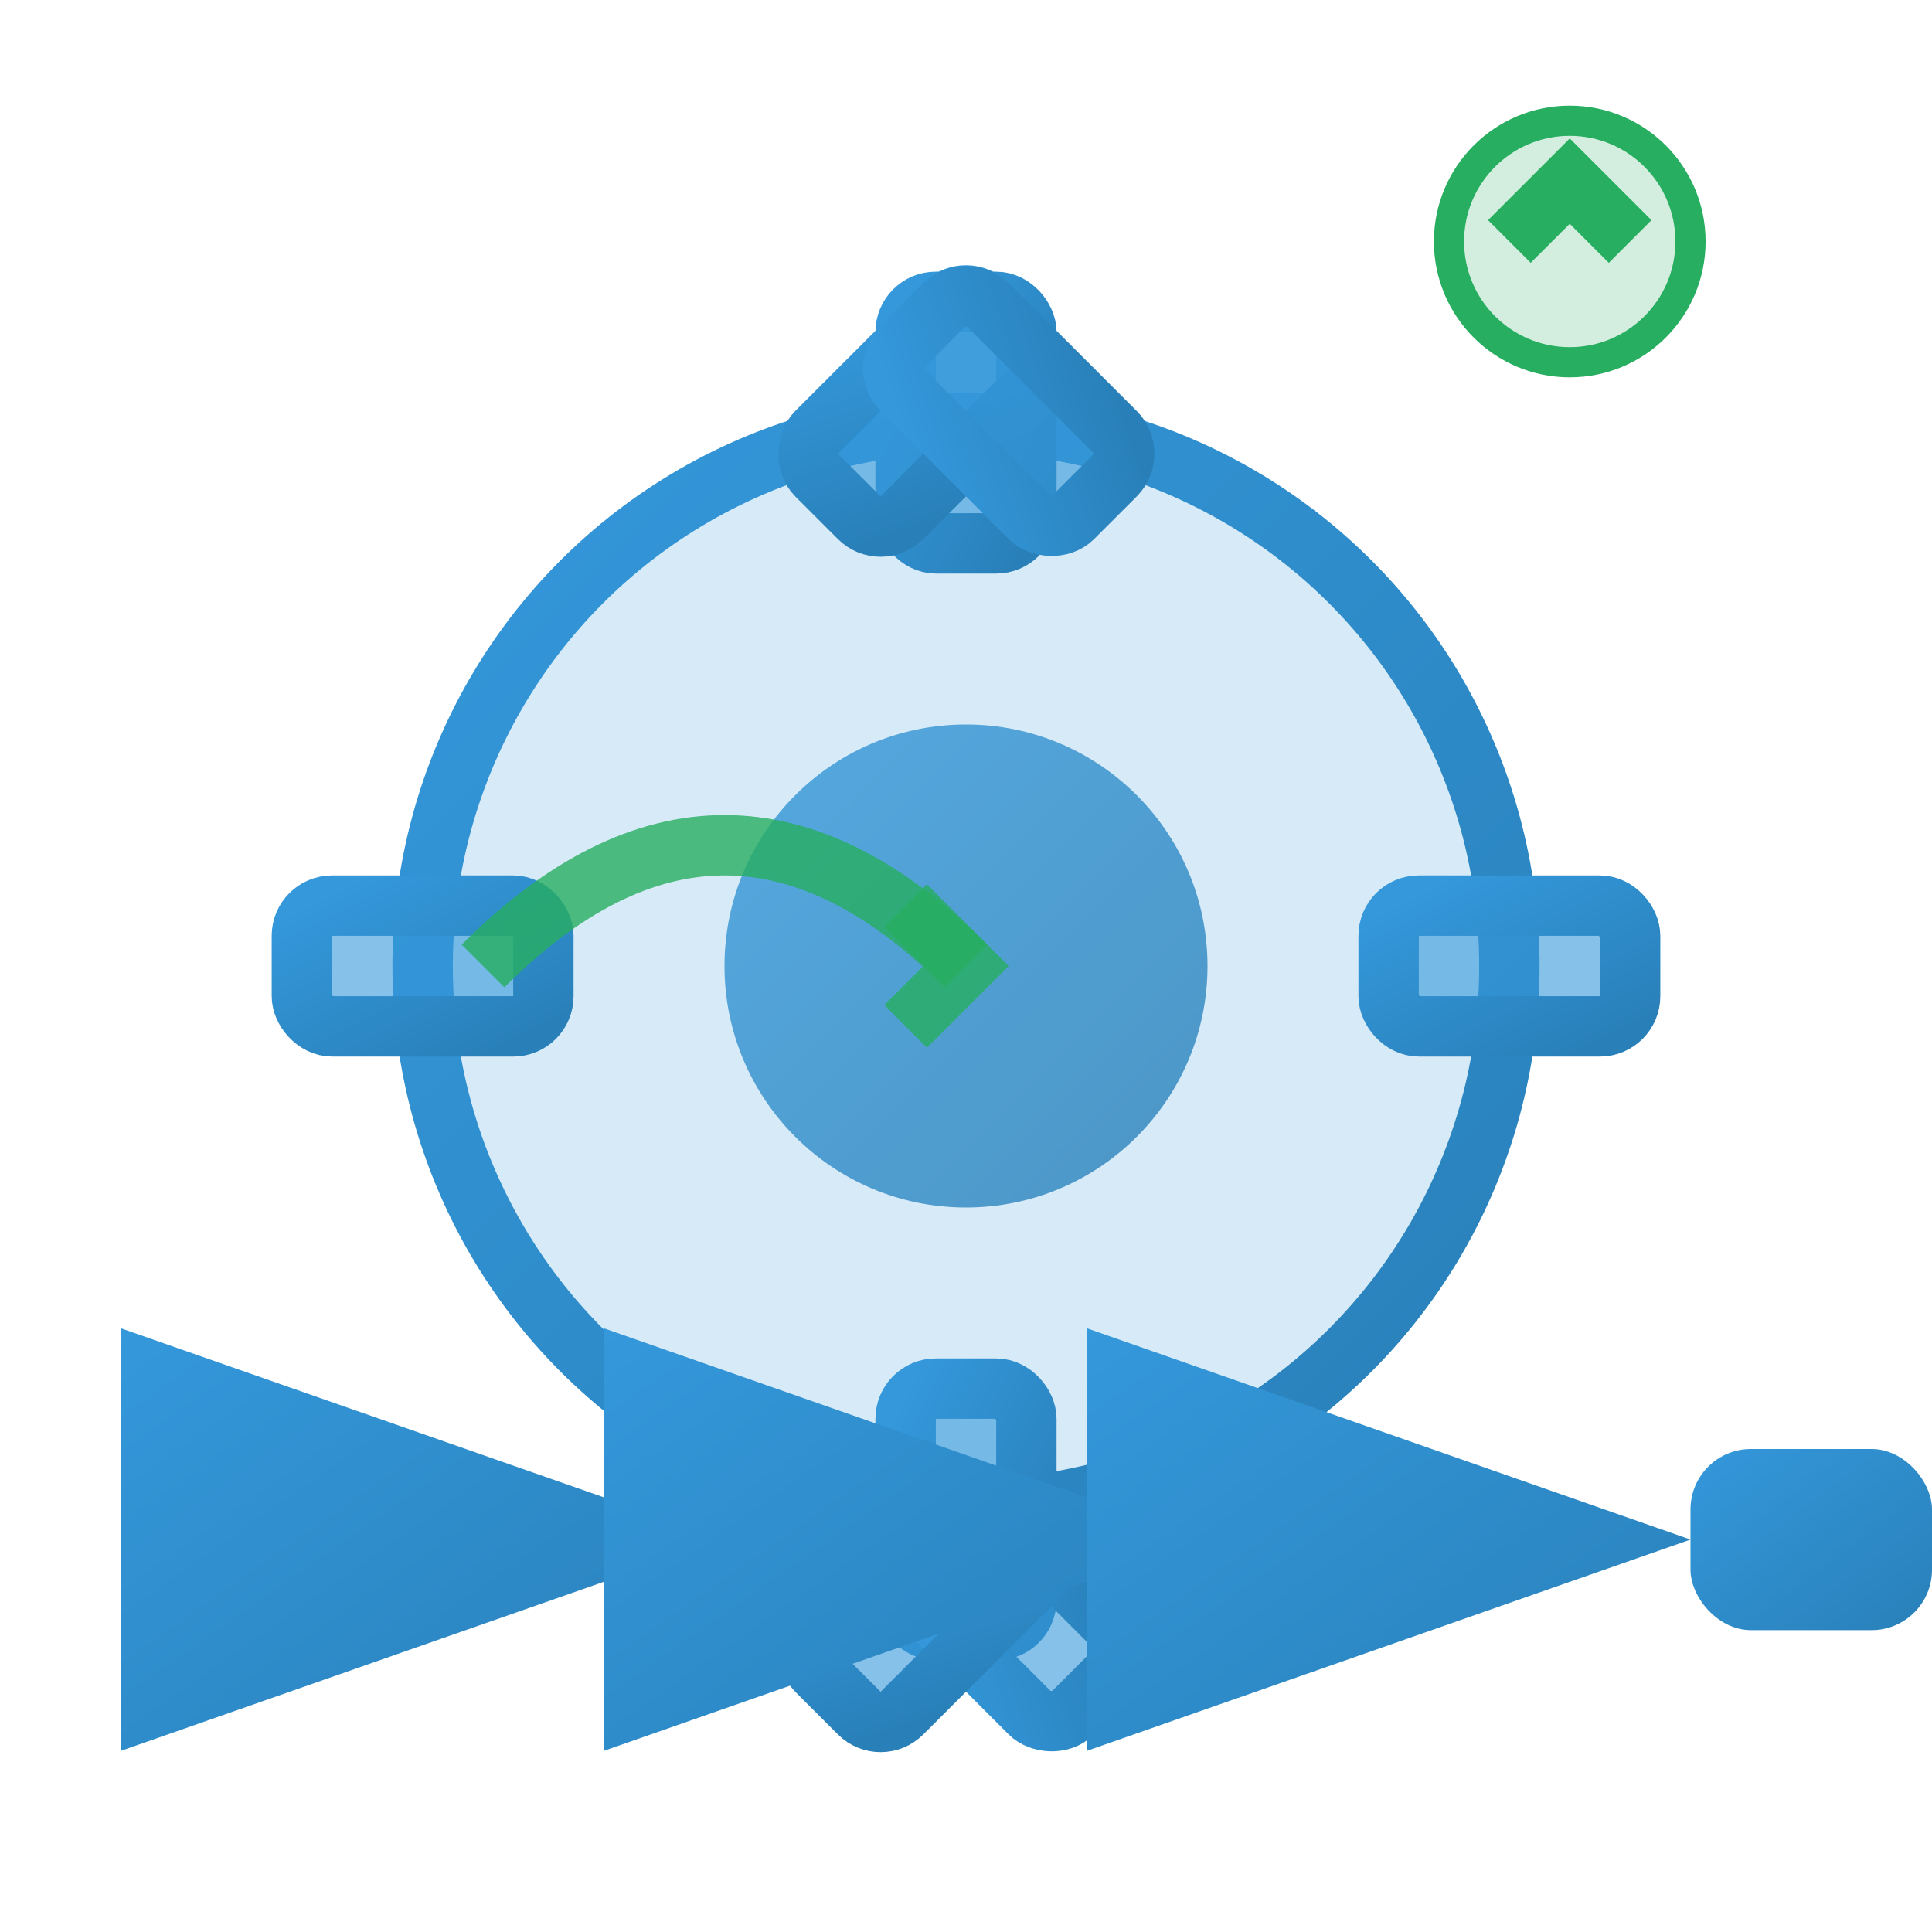 <svg width="64" height="64" viewBox="0 0 64 64" xmlns="http://www.w3.org/2000/svg">
  <defs>
    <linearGradient id="optimizationGradient" x1="0%" y1="0%" x2="100%" y2="100%">
      <stop offset="0%" style="stop-color:#3498db;stop-opacity:1" />
      <stop offset="100%" style="stop-color:#2980b9;stop-opacity:1" />
    </linearGradient>
  </defs>
  
  <!-- Gear/Process optimization -->
  <g transform="translate(32, 32)">
    <!-- Main gear -->
    <circle cx="0" cy="0" r="18" fill="rgba(52, 152, 219, 0.2)" stroke="url(#optimizationGradient)" stroke-width="2"/>
    <circle cx="0" cy="0" r="8" fill="url(#optimizationGradient)" opacity="0.8"/>
    
    <!-- Gear teeth -->
    <g stroke="url(#optimizationGradient)" stroke-width="2" fill="rgba(52, 152, 219, 0.6)">
      <rect x="-2" y="-22" width="4" height="8" rx="1"/>
      <rect x="-2" y="14" width="4" height="8" rx="1"/>
      <rect x="-22" y="-2" width="8" height="4" rx="1"/>
      <rect x="14" y="-2" width="8" height="4" rx="1"/>
      
      <!-- Diagonal teeth -->
      <rect x="-16" y="-16" width="4" height="8" rx="1" transform="rotate(45)"/>
      <rect x="12" y="-16" width="4" height="8" rx="1" transform="rotate(-45)"/>
      <rect x="-16" y="12" width="4" height="8" rx="1" transform="rotate(-45)"/>
      <rect x="12" y="12" width="4" height="8" rx="1" transform="rotate(45)"/>
    </g>
  </g>
  
  <!-- Optimization arrows -->
  <g transform="translate(16, 16)">
    <!-- Efficiency arrow -->
    <path d="M0 16 Q8 8 16 16" stroke="#27ae60" stroke-width="2" fill="none" opacity="0.8"/>
    <path d="M14 14 L16 16 L14 18" stroke="#27ae60" stroke-width="2" fill="none" opacity="0.8"/>
  </g>
  
  <!-- Process flow -->
  <g transform="translate(8, 48)">
    <rect x="0" y="0" width="8" height="6" rx="2" fill="rgba(52, 152, 219, 0.6)"/>
    <path d="M10 3 L14 3" stroke="url(#optimizationGradient)" stroke-width="2" marker-end="url(#arrowhead)"/>
    <rect x="16" y="0" width="8" height="6" rx="2" fill="rgba(52, 152, 219, 0.7)"/>
    <path d="M26 3 L30 3" stroke="url(#optimizationGradient)" stroke-width="2" marker-end="url(#arrowhead)"/>
    <rect x="32" y="0" width="8" height="6" rx="2" fill="rgba(52, 152, 219, 0.8)"/>
    <path d="M42 3 L46 3" stroke="url(#optimizationGradient)" stroke-width="2" marker-end="url(#arrowhead)"/>
    <rect x="48" y="0" width="8" height="6" rx="2" fill="url(#optimizationGradient)"/>
  </g>
  
  <!-- Performance indicator -->
  <g transform="translate(52, 8)">
    <circle cx="0" cy="0" r="4" fill="rgba(39, 174, 96, 0.2)" stroke="#27ae60" stroke-width="1"/>
    <path d="M-2 0 L0 -2 L2 0" stroke="#27ae60" stroke-width="2" fill="none"/>
  </g>
  
  <!-- Arrow marker definition -->
  <defs>
    <marker id="arrowhead" markerWidth="10" markerHeight="7" refX="9" refY="3.5" orient="auto">
      <polygon points="0 0, 10 3.5, 0 7" fill="url(#optimizationGradient)"/>
    </marker>
  </defs>
</svg>
